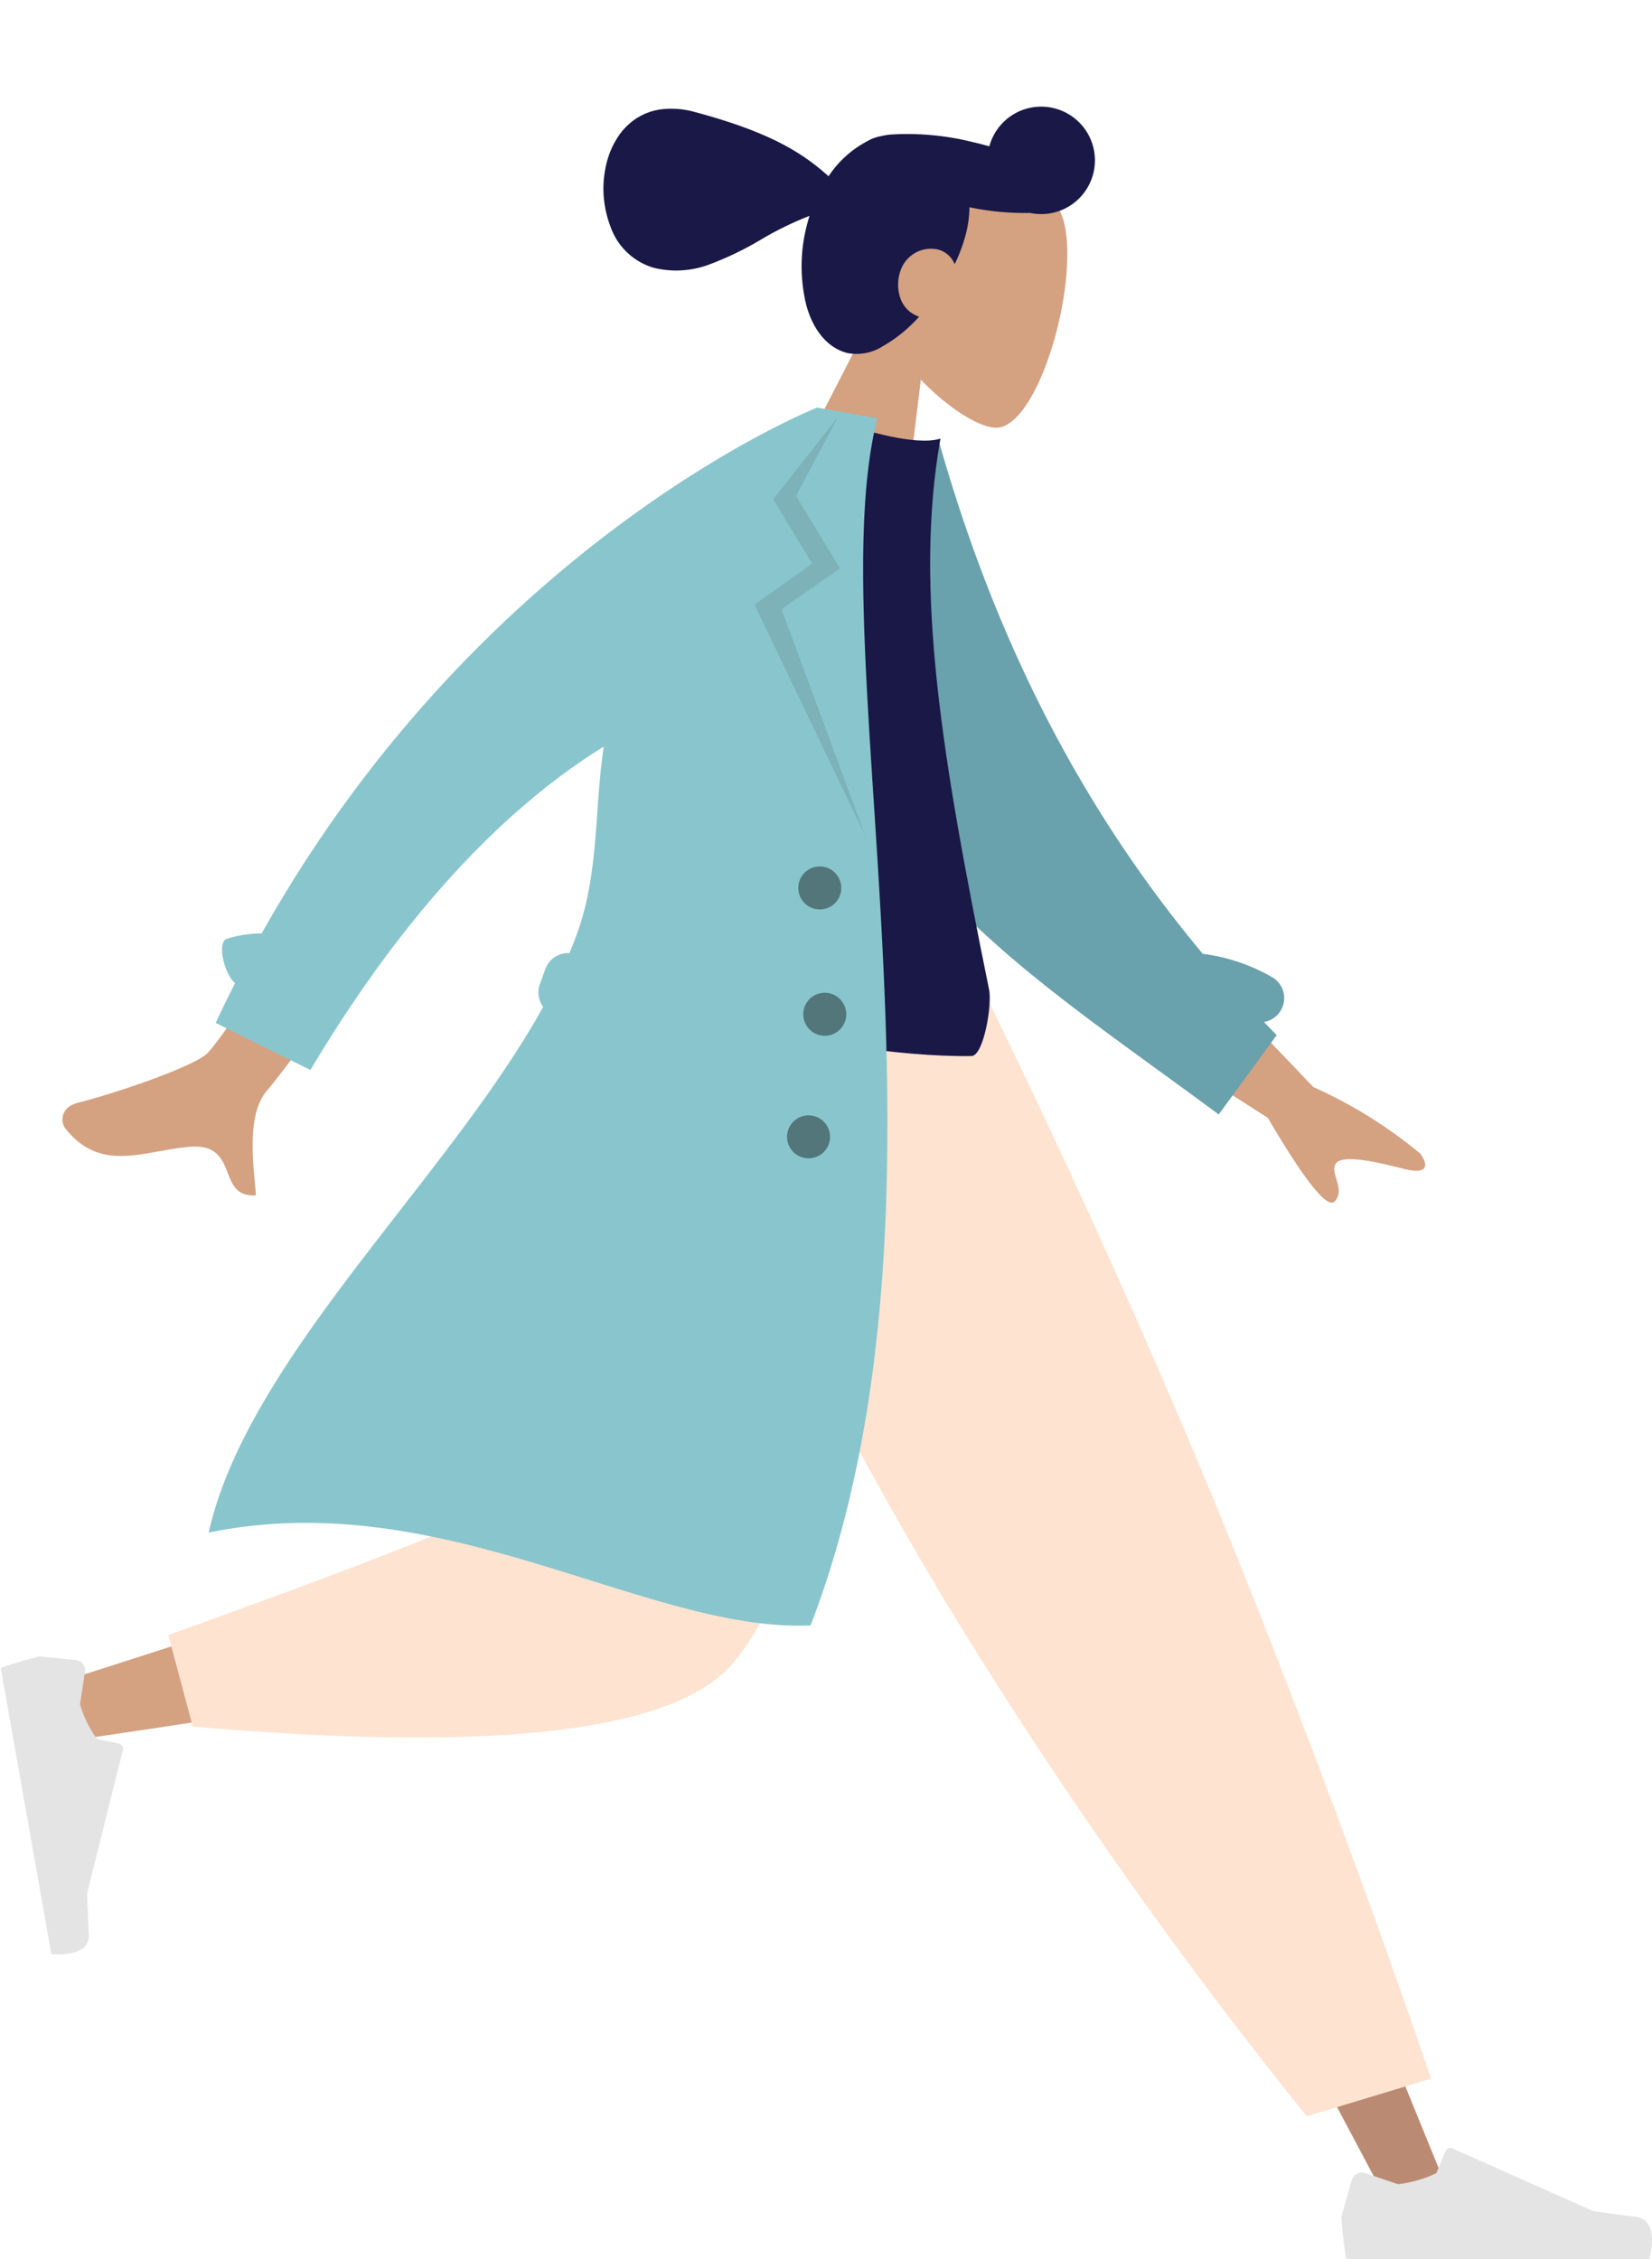 <?xml version="1.0" encoding="utf-8"?>
<svg xmlns="http://www.w3.org/2000/svg" width="160.307" height="219.228" viewBox="0 0 160.307 219.228"><g transform="translate(1.705 -22.209)"><g transform="matrix(0.966, 0.259, -0.259, 0.966, 61.399, 22.209)"><g transform="translate(24.502 5.732)"><path d="M0,38.04,4.307,17.972A14.114,14.114,0,0,1,.551,7.83c.783-11.152,16.313-8.7,19.334-3.07s2.662,19.905-1.242,20.911c-1.557.4-4.874-.581-8.25-2.615L12.512,38.04Z" transform="translate(0 0)" fill="#d4a181"/></g><path d="M27.3,28.139c-1.919,0-3.7-1.226-5.011-3.452a15.881,15.881,0,0,1-1.957-7.84c0-.2,0-.407.012-.613A31.825,31.825,0,0,0,16.4,19.667a30.888,30.888,0,0,1-4.264,3.668,9.13,9.13,0,0,1-5.121,1.678A6.327,6.327,0,0,1,1.937,22.2,10.231,10.231,0,0,1,0,16.246a8.175,8.175,0,0,1,.4-2.578,6.2,6.2,0,0,1,1.246-2.193A5.86,5.86,0,0,1,3.821,9.951a8.414,8.414,0,0,1,3.2-.571c7.369,0,10.972,1.064,14.115,2.662a10.134,10.134,0,0,1,2.7-4.215,4.194,4.194,0,0,1,1.243-.882A5.829,5.829,0,0,1,26.12,6.5a26.226,26.226,0,0,1,7.657-1.285c.41-.014.82-.021,1.219-.021.152,0,.3,0,.454,0a5.213,5.213,0,1,1,5.5,5.22,26.231,26.231,0,0,1-5.832.991,10.908,10.908,0,0,1,.336,2.8,15.768,15.768,0,0,1-.291,2.907,2.429,2.429,0,0,0-1.795-.954,3.079,3.079,0,0,0-2.256.96,3.18,3.18,0,0,0-.872,2.167,4.019,4.019,0,0,0,.806,2.542,2.87,2.87,0,0,0,2.1,1.1,13.988,13.988,0,0,1-2.7,3.726A4.712,4.712,0,0,1,27.3,28.139Z" transform="translate(0 0)" fill="#191847"/></g><g transform="translate(-1.705 116.895)"><path d="M0,0,38.737,64.734l29.042,54.727h6.255L25.375,0Z" transform="translate(67.089 0)" fill="#ba8b72"/><g transform="translate(130.168 113.772)"><path d="M2.332,2.782a1.043,1.043,0,0,0-1.337.7L0,6.988A33.463,33.463,0,0,0,.47,11.1h29.4s1.146-3.787-1.323-4.089-4.1-.545-4.1-.545L10.781.377a.521.521,0,0,0-.694.277l-.878,2.13A11.819,11.819,0,0,1,5.493,3.851Z" transform="translate(0 -0.332)" fill="#e4e4e4"/></g><path d="M66.155,110.7l12.063-3.648S70.29,83.36,58.785,54.91,34.071,0,34.071,0H0S14.684,33.471,31.134,60.825A464.815,464.815,0,0,0,66.155,110.7Z" transform="translate(60.647 0)" fill="#ffe3d1"/><path d="M59.288,0C55.632,22.748,48.58,51.811,47.915,52.708q-.665.9-47.915,16.049l1.351,5.514Q57.7,66.145,60.729,61.662C63.762,57.179,78.906,21.763,84.772,0Z" transform="translate(5.255 0)" fill="#d4a181"/><path d="M0,63.991l2.38,8.88q42.143,3.695,51.643-5.339T75.68,0H43.191q-7.7,47.9-8.611,49.913T0,63.991Z" transform="translate(16.327)" fill="#ffe3d1"/><g transform="matrix(0.174, 0.985, -0.985, 0.174, 10.17, 64.957)"><path d="M2.235,2.349a1,1,0,0,0-1.282.674L0,6.383a32.1,32.1,0,0,0,.45,3.945H28.632s1.1-3.632-1.268-3.921-3.932-.523-3.932-.523L10.333.043a.5.5,0,0,0-.665.266L8.826,2.352A11.325,11.325,0,0,1,5.265,3.374Z" transform="translate(0 0)" fill="#e4e4e4"/></g></g><g transform="matrix(0.985, 0.174, -0.174, 0.985, 15.678, 50.825)"><path d="M16.408,42.8c-.646-1.227-1.394-2.455-3.87-1.976C8.106,41.683,4.249,44.277.366,40.3c-.478-.489-.769-1.953.98-2.6,4.358-1.623,10.835-4.751,11.926-6.04C15.5,29.022,29.863,0,29.863,0l9.043,2.3S20.75,32.81,19.487,34.549c-1.894,2.608-.518,7.641-.051,10.278a3.473,3.473,0,0,1-.609.058C17.432,44.884,16.957,43.843,16.408,42.8Zm99.82-15.718-15.951-7.958,4.3-8.8,15.737,13.336a44.774,44.774,0,0,1,10.96,5.318c.667.7,1.437,2.075-1.5,1.641s-6.055-.759-6.533.221,1.227,2.311.307,3.613a.386.386,0,0,1-.334.17Q121.79,34.621,116.228,27.083Z" transform="matrix(0.998, -0.07, 0.07, 0.998, 0, 41.361)" fill="#d4a181"/><path d="M1.921,29.744C-.617,24.87.242,8.31,0,2.285L5.575,0c7.772,16.058,18.291,31.465,33.915,44.625a17.881,17.881,0,0,1,6.962,1.041,2.345,2.345,0,0,1,.025,4.436q.716.522,1.445,1.039l-4.2,8.56C26.074,50.9,9.482,44.27,1.921,29.744Z" transform="translate(69.427 1.064)" fill="#69a1ac"/><path d="M0,58.471s24.584,2.7,38.7,0c1.166-.223,1.115-5.247.574-6.619C30.854,30.484,25.315,14.842,25.315,0,23,1.21,17.2.363,17.2.363,6.822,15.657,2.05,33.206,0,58.471Z" transform="translate(49.841 0.887)" fill="#191847"/><path d="M31.686,61.884a2.343,2.343,0,0,1-.7-2.117l.271-1.538a2.347,2.347,0,0,1,2.033-1.922q.262-1.172.45-2.329c.986-6.1-.531-12.092-.656-17.981C26.1,42.214,17.646,53.055,10.515,71.844l-9.846-2.9q.564-2.1,1.182-4.126C.711,64.195-.632,61.214.328,60.717a11.514,11.514,0,0,1,3.225-1.1C18.04,18.23,47.751,0,47.751,0h5.929C51.935,23.074,76.046,73.452,67.674,116.474c-6.554,1.463-14.294.378-22.673-.706-11.408-1.476-24-2.951-36.4,2C9.4,100.441,25.433,80.088,31.686,61.884Z" transform="translate(15.11 0)" fill="#89c5cc"/><path d="M4.808,0,2.118,8.267l5.416,6.2-4.895,4.87L14.482,39.6,0,19.376l4.808-4.911L0,8.988Z" transform="translate(60.207 0.521)" fill="rgba(0,0,0,0.1)"/><path d="M3.128,26.055a2.085,2.085,0,1,1,2.085,2.084A2.085,2.085,0,0,1,3.128,26.055ZM2.607,14.07a2.085,2.085,0,1,1,2.085,2.084A2.084,2.084,0,0,1,2.607,14.07ZM0,2.084A2.085,2.085,0,1,1,2.085,4.169,2.085,2.085,0,0,1,0,2.084Z" transform="translate(69.13 43.772)" fill="rgba(0,0,0,0.4)"/></g></g></svg>